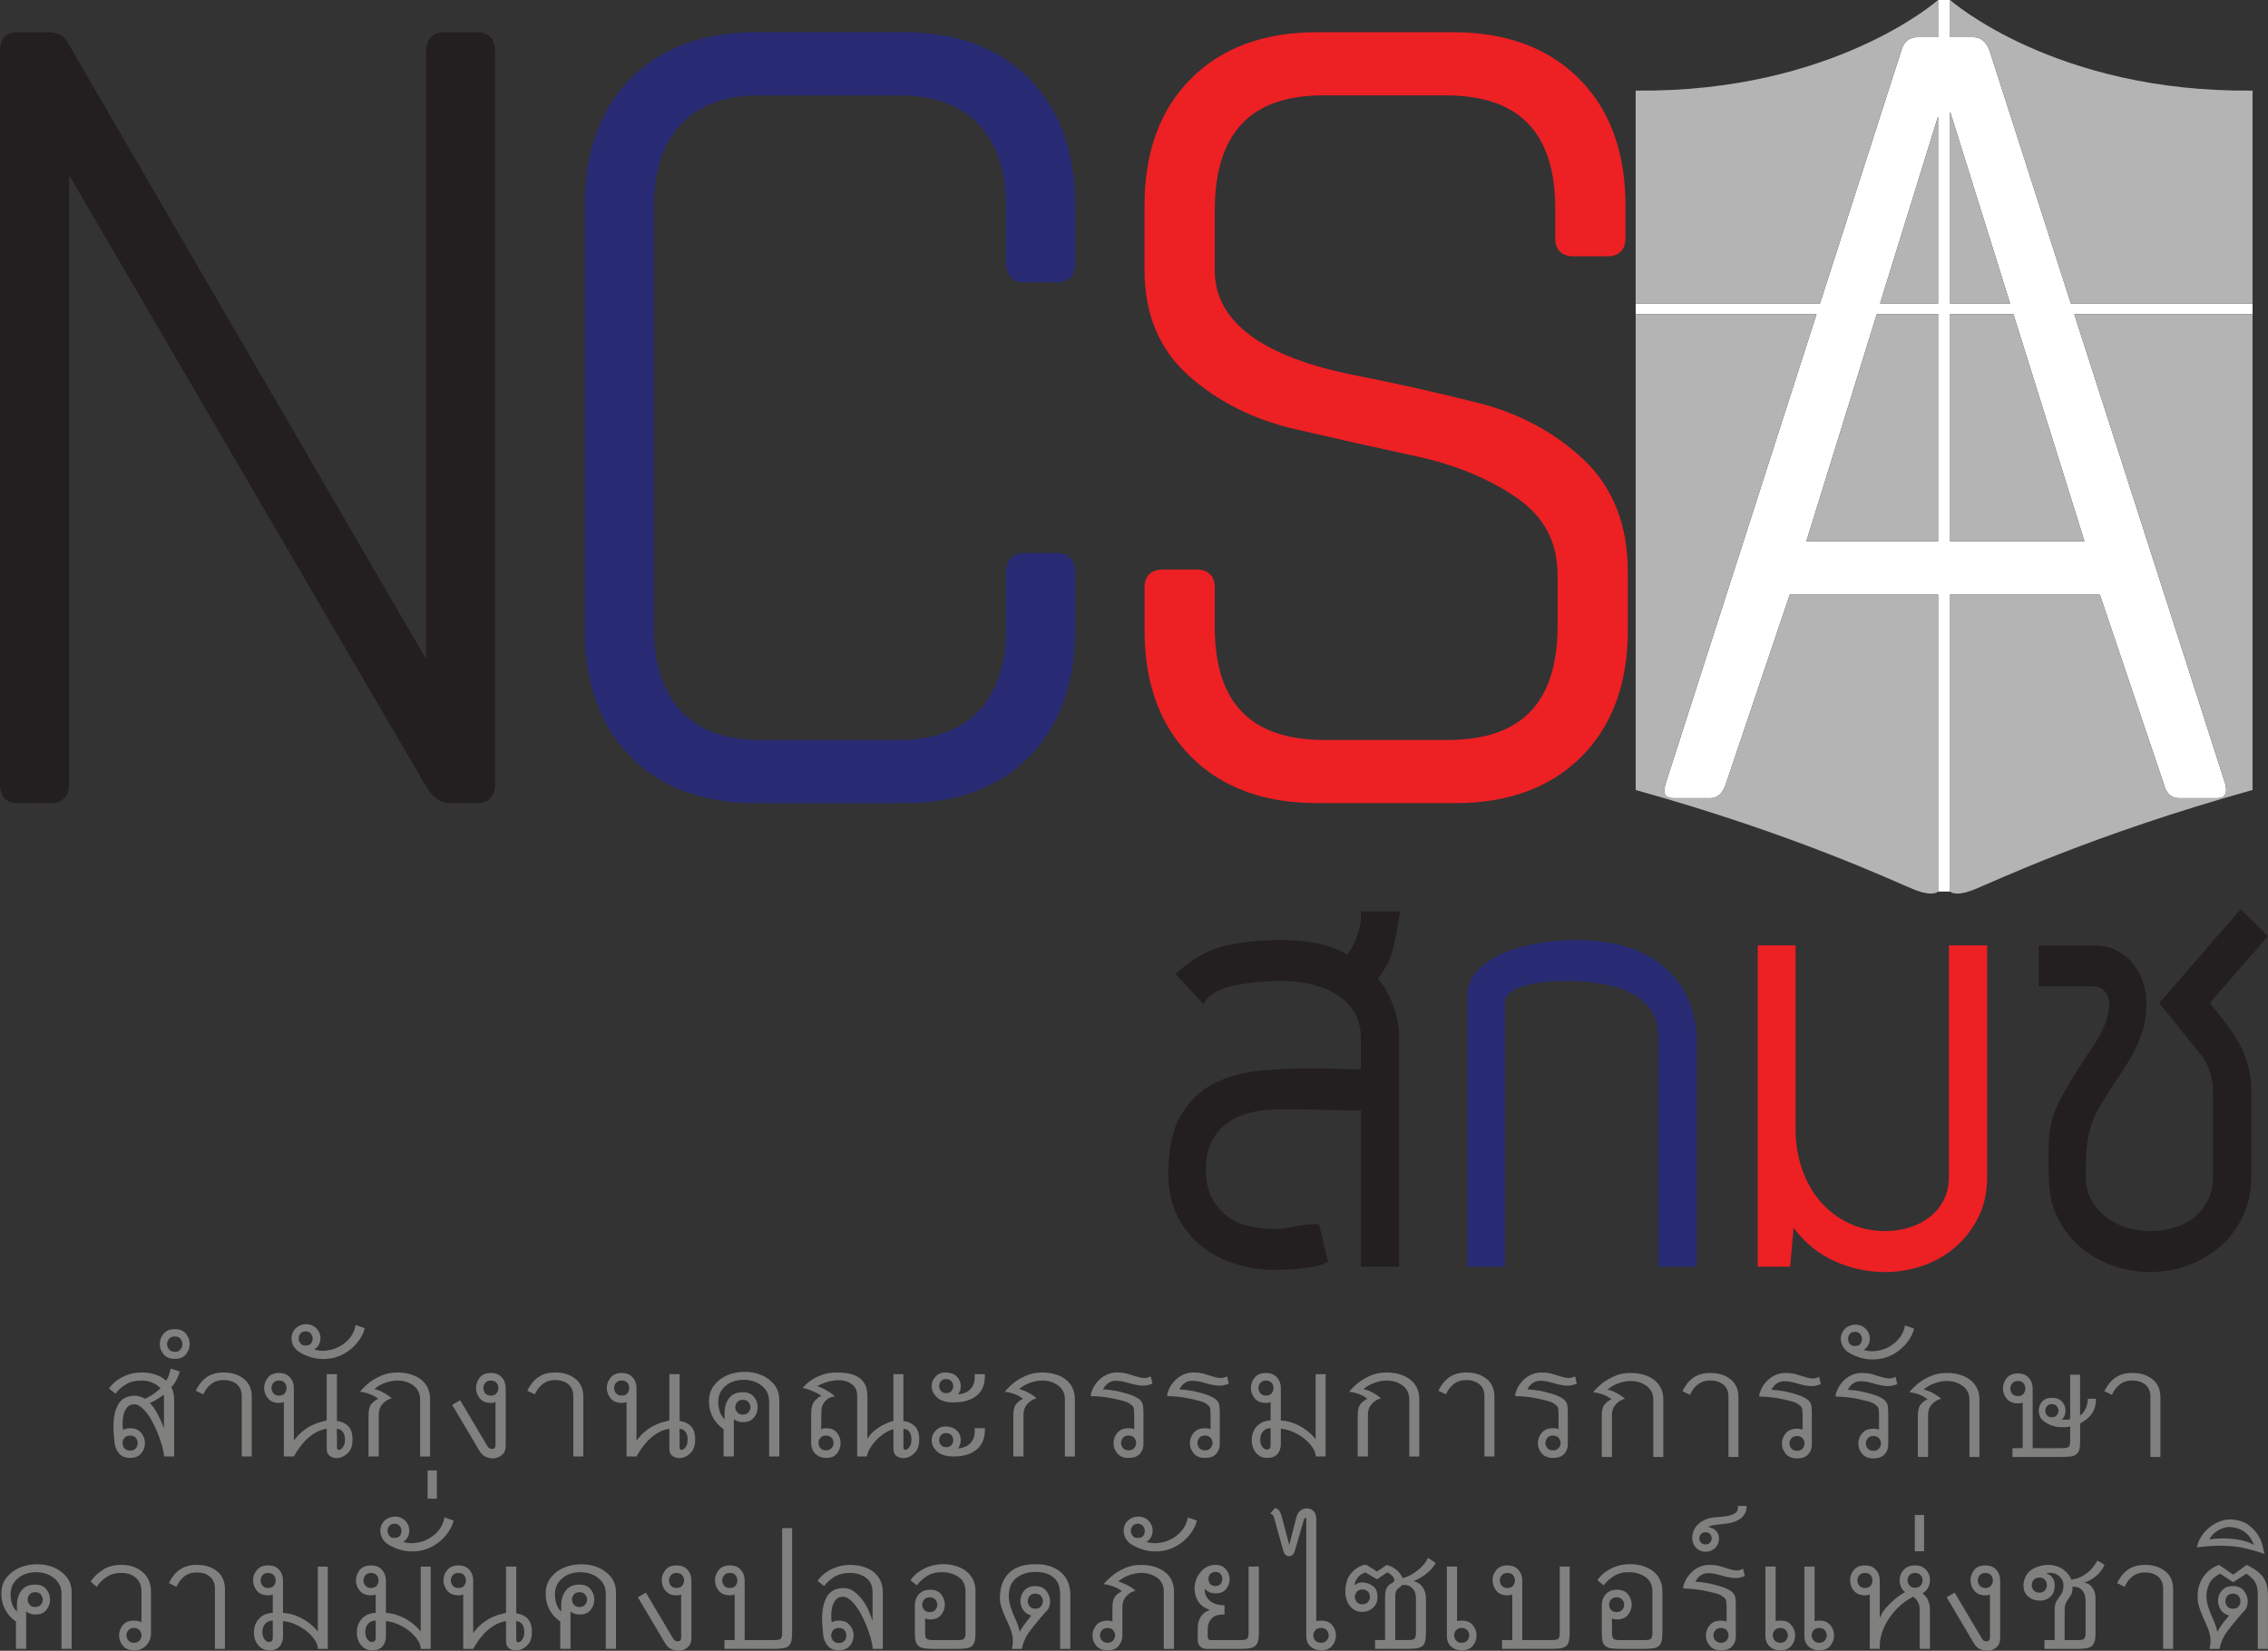 <svg xmlns:xlink="http://www.w3.org/1999/xlink" xmlns="http://www.w3.org/2000/svg" id="Layer_2" data-name="Layer 2" width="1500" height="1091.84" viewBox="0 0 240 174.695"><rect x="0" y="0" width="240" height="174.695" fill="#333333" stroke="none"/><SCRIPT xmlns="" id="allow-copy_script"/>
  <g>
    <path d="M19.024,145.144c-.086.293-.182.54-.286.747-.102.207-.195.379-.281.515-.102.154-.213.284-.334.386.05.086.102.189.152.309.036.104.068.241.104.413.036.172.052.377.052.618v6.003h-1.083c.018-.139-.014-.375-.088-.711-.077-.334-.191-.711-.336-1.133-.145-.42-.322-.854-.529-1.301-.207-.445-.431-.849-.681-1.21s-.511-.652-.786-.874c-.275-.225-.552-.318-.824-.286-.309.034-.54.161-.695.375-.157.216-.268.461-.336.736-.068.275-.102.556-.102.849s.016.54.052.747c.05-.018.111-.043.179-.077.068-.034.145-.059.232-.077.084-.016.195-.027.336-.027.513,0,.904.164,1.169.49.268.327.4.679.4,1.056,0,.447-.136.824-.411,1.133-.275.311-.661.463-1.158.463-.536,0-.933-.17-1.199-.513-.268-.345-.415-.715-.452-1.108-.05-.447-.086-.872-.102-1.276-.016-.404-.016-.699,0-.888.034-.722.198-1.344.488-1.866.293-.524.774-.831,1.444-.915.223-.034.42-.029.593.011.17.043.316.082.438.116.136.07.257.129.359.182.395-.172.731-.366,1.006-.579.275-.216.488-.391.645-.529-.141-.154-.302-.293-.49-.411-.173-.104-.384-.2-.631-.284-.25-.086-.554-.129-.915-.129-.654,0-1.201.139-1.646.413-.45.275-.81.6-1.083.976l-.695-.54c.102-.17.257-.354.463-.554.204-.195.454-.381.747-.552.293-.172.631-.313,1.017-.427.386-.111.801-.168,1.249-.168.445,0,.838.048,1.171.143.336.093.606.193.813.295.238.138.436.284.593.438.05-.102.109-.213.179-.334.118-.241.213-.558.284-.954l.979.309ZM13.77,153.516c.272,0,.477-.082.604-.245.129-.163.193-.347.193-.552,0-.207-.064-.393-.193-.556-.127-.161-.332-.243-.604-.243-.259,0-.456.082-.595.243-.136.164-.204.35-.204.556,0,.204.068.388.204.552.139.164.336.245.595.245M17.349,148.132v-.295c0-.061-.018-.134-.05-.22-.139.104-.284.207-.438.309-.139.086-.293.181-.465.284-.17.104-.35.191-.54.257.136.138.293.329.465.568.134.207.295.486.474.838.182.352.365.776.554,1.274v-3.013Z" fill="#80807f"/>
    <path d="M18.502,143.805c-.533,0-.931-.164-1.196-.49-.268-.325-.4-.686-.4-1.081,0-.397.132-.756.4-1.083.266-.325.663-.488,1.196-.488.531,0,.926.164,1.183.488.259.327.386.686.386,1.083,0,.395-.127.756-.386,1.081-.257.327-.652.49-1.183.49M18.502,143.058c.275,0,.477-.086.604-.259.129-.17.193-.354.193-.552,0-.2-.064-.384-.193-.554-.127-.173-.329-.259-.604-.259s-.481.086-.62.259c-.136.17-.204.354-.204.554,0,.198.068.382.204.552.139.172.345.259.62.259M25.583,154.133v-6.362c0-.568-.179-.997-.538-1.29-.361-.291-.817-.436-1.367-.436-.531,0-.981.141-1.339.424-.361.284-.636.649-.824,1.095l-.799-.386c.12-.259.268-.504.441-.733.17-.234.372-.44.604-.62.232-.179.502-.32.81-.424.309-.102.679-.154,1.108-.154.858,0,1.567.225,2.125.67.558.447.838,1.081.838,1.905v6.312h-1.058Z" fill="#80807f"/>
    <path d="M37.305,152.355c0,.584-.143,1.031-.425,1.34-.284.309-.599.504-.94.579-.345.077-.658.034-.94-.127-.286-.163-.427-.434-.427-.813v-2.136c-.513.086-.976.266-1.392.54-.411.275-.758.574-1.042.901-.281.327-.513.631-.695.913-.182.286-.295.477-.347.581h-1.058v-5.769c-.118.068-.293.102-.513.102-.515,0-.908-.164-1.174-.488-.263-.327-.4-.693-.4-1.097,0-.402.136-.767.4-1.094.266-.325.658-.488,1.174-.488.497,0,.883.154,1.16.463.275.309.411.688.411,1.135v5.562c.291-.395.597-.722.915-.981.316-.257.629-.463.94-.618.309-.154.604-.27.888-.347s.529-.141.733-.193v-4.893h1.083v4.945c.497.068.897.252,1.196.554.3.3.452.776.452,1.428M29.527,147.694c.275,0,.477-.082.604-.245.129-.164.193-.347.193-.552,0-.209-.064-.393-.193-.556-.127-.161-.329-.243-.604-.243-.259,0-.454.082-.593.243-.139.164-.207.347-.207.556,0,.204.068.388.207.552.139.163.334.245.593.245M36.506,152.355c0-.327-.068-.593-.207-.799-.136-.204-.352-.325-.642-.359-.018,0-.023.102-.014.309s.014.429.014.67v.979c0,.154.043.243.129.27.084.025.184.005.295-.066.111-.066.209-.189.295-.359.086-.173.129-.386.129-.645" fill="#80807f"/>
    <path d="M38.593,140.561c-.086.377-.25.751-.49,1.119-.241.37-.536.708-.89,1.019-.352.306-.751.561-1.196.758-.445.198-.917.313-1.417.347-.568.052-1.11,0-1.637-.154-.522-.154-1.006-.377-1.453-.67-.139-.12-.261-.259-.372-.411-.114-.157-.195-.345-.247-.568-.05-.207-.059-.413-.023-.618.032-.207.104-.395.216-.568.114-.172.266-.318.454-.438.189-.118.42-.198.693-.232.413-.032.756.048,1.031.245s.463.44.565.733c.104.293.114.599.027.915-.086.318-.284.579-.593.786.207.05.413.091.62.116.207.025.42.021.642-.014.774-.084,1.453-.372,2.034-.863.584-.488.945-1.101,1.083-1.841l.954.336ZM32.435,142.388c.241-.016.413-.107.515-.27.102-.164.145-.341.129-.529-.018-.189-.095-.356-.232-.502-.139-.145-.327-.209-.568-.193-.241.018-.415.114-.529.284-.111.17-.157.352-.141.54.018.191.095.357.232.502.139.148.336.204.593.168" fill="#80807f"/>
    <path d="M44.455,154.133v-6.053c0-.618-.236-1.103-.708-1.455-.472-.352-1.035-.529-1.687-.529-.395,0-.815.08-1.26.232-.45.154-.842.379-1.185.67.204.052.411.122.618.207.189.086.388.191.59.309.207.12.422.277.647.465-.277.068-.509.179-.697.334-.189.138-.352.318-.488.54-.139.223-.207.524-.207.901v4.38h-1.081v-4.327c0-.602.111-1.022.334-1.262s.454-.413.695-.515c-.154-.12-.327-.232-.515-.334-.173-.086-.377-.168-.618-.245-.241-.077-.506-.134-.799-.168.293-.361.636-.695,1.031-1.004.345-.259.758-.495,1.249-.708.49-.216,1.051-.322,1.687-.322.481,0,.931.059,1.353.181.42.118.786.295,1.092.527.311.232.558.524.738.876.179.352.268.77.268,1.249v6.053h-1.056Z" fill="#80807f"/>
    <path d="M53.516,153c0,.395-.111.699-.336.915-.223.213-.484.347-.785.4-.3.05-.609.011-.926-.116-.318-.129-.563-.35-.733-.658l-2.886-4.868.849-.488,2.886,4.868c.12.207.293.3.513.281.225-.016.338-.152.338-.411v-4.559c-.086.05-.163.084-.234.091-.068.009-.154.011-.257.011-.518,0-.906-.161-1.174-.488-.266-.327-.397-.693-.397-1.094,0-.404.127-.767.386-1.094.257-.327.652-.49,1.185-.49.497,0,.885.154,1.16.463.272.311.411.697.411,1.16v6.078ZM51.945,147.694c.257,0,.454-.082.593-.243.136-.166.207-.35.207-.554,0-.207-.07-.391-.207-.556-.139-.161-.336-.243-.593-.243-.259,0-.454.082-.595.243-.134.166-.204.35-.204.556,0,.204.07.388.204.554.141.161.336.243.595.243" fill="#80807f"/>
    <path d="M60.67,154.133v-6.362c0-.568-.182-.997-.54-1.29-.361-.291-.817-.436-1.367-.436-.531,0-.979.141-1.339.424s-.636.649-.824,1.095l-.799-.386c.12-.259.268-.504.441-.733.17-.234.372-.44.604-.62.232-.179.502-.32.813-.424.309-.102.677-.154,1.106-.154.858,0,1.567.225,2.125.67.558.447.838,1.081.838,1.905v6.312h-1.056Z" fill="#80807f"/>
    <path d="M73.566,152.355c0,.584-.143,1.031-.425,1.34-.284.309-.599.504-.94.579-.345.077-.658.034-.94-.127-.286-.163-.427-.434-.427-.813v-2.136c-.513.086-.976.266-1.392.54-.411.275-.758.574-1.042.901-.282.327-.513.631-.695.913-.182.286-.295.477-.347.581h-1.058v-5.769c-.118.068-.293.102-.513.102-.515,0-.908-.164-1.174-.488-.263-.327-.4-.693-.4-1.097,0-.402.136-.767.4-1.094.266-.325.658-.488,1.174-.488.497,0,.883.154,1.16.463.275.309.411.688.411,1.135v5.562c.291-.395.597-.722.915-.981.316-.257.629-.463.94-.618.309-.154.604-.27.888-.347s.529-.141.733-.193v-4.893h1.083v4.945c.497.068.897.252,1.196.554.3.3.452.776.452,1.428M65.788,147.694c.275,0,.477-.082.604-.245.129-.164.193-.347.193-.552,0-.209-.064-.393-.193-.556-.127-.161-.329-.243-.604-.243-.259,0-.454.082-.593.243-.139.164-.207.347-.207.556,0,.204.068.388.207.552.139.163.334.245.593.245M72.767,152.355c0-.327-.068-.593-.207-.799-.136-.204-.352-.325-.643-.359-.018,0-.023.102-.014.309s.014.429.014.67v.979c0,.154.043.243.129.27.084.025.184.005.295-.066.111-.066.209-.189.295-.359.086-.173.129-.386.129-.645" fill="#80807f"/>
    <path d="M81.39,154.133v-5.821c0-.515-.136-.94-.4-1.274-.268-.336-.599-.588-.994-.761-.395-.17-.827-.259-1.299-.259s-.906.088-1.301.259c-.395.172-.727.434-.992.786-.266.352-.4.786-.4,1.301,0,.377.057.724.168,1.042.114.318.279.581.502.786v-.695c0-.602.159-1.113.477-1.533.318-.42.804-.631,1.455-.631.515,0,.904.163,1.174.488.266.327.397.693.397,1.097s-.127.767-.388,1.094c-.257.327-.652.49-1.183.49-.189,0-.37-.032-.54-.091-.17-.061-.309-.141-.413-.245v3.966h-1.081v-2.884c-.479-.327-.858-.745-1.135-1.251-.275-.506-.409-1.069-.409-1.687,0-.686.184-1.26.552-1.726.37-.463.829-.81,1.378-1.044.549-.229,1.147-.35,1.789-.359.645-.009,1.24.1,1.791.322.549.223,1.008.556,1.378,1.004.368.447.552,1.006.552,1.676v5.948h-1.079ZM78.606,149.703c.257,0,.454-.082.593-.245.136-.164.207-.343.207-.54,0-.198-.07-.377-.207-.54-.139-.163-.336-.245-.593-.245s-.454.082-.593.245c-.136.164-.207.343-.207.54,0,.198.07.377.207.54.139.164.336.245.593.245" fill="#80807f"/>
    <path d="M97.273,152.355c0,.584-.141,1.031-.424,1.34s-.597.504-.94.579c-.345.077-.656.034-.94-.127-.284-.163-.427-.434-.427-.813v-2.084c-.377.102-.729.27-1.056.5-.325.234-.609.481-.849.747-.241.268-.443.547-.604.838-.166.293-.263.558-.297.799h-1.028v-6.414c0-.463-.134-.829-.4-1.094-.268-.266-.606-.438-1.019-.513-.411-.079-.865-.066-1.365.036-.499.104-.981.284-1.444.54.207.07.413.157.622.259.188.086.388.198.602.334.216.139.436.302.656.49-.272.034-.513.111-.72.232-.189.12-.354.293-.502.515-.145.222-.218.558-.218,1.003l-.027,1.728c.123-.07.311-.104.568-.104.499,0,.872.163,1.119.49.25.325.372.686.372,1.081s-.123.756-.372,1.083c-.247.325-.62.488-1.119.488-.463,0-.851-.141-1.16-.425-.306-.284-.463-.674-.463-1.174v-3.115c0-.584.12-1.017.361-1.301.241-.282.481-.468.722-.554-.172-.118-.354-.232-.543-.334-.189-.086-.402-.177-.643-.27-.241-.095-.506-.177-.799-.245.259-.291.558-.559.901-.799.293-.204.665-.395,1.119-.565.459-.172.992-.259,1.612-.259.461,0,.888.039,1.276.116.384.079.724.211,1.015.4.293.191.52.443.683.761s.245.717.245,1.196v4.534c.259-.429.642-.815,1.158-1.16.518-.343,1.047-.584,1.596-.72v-4.945h1.058v4.945c.497.068.899.252,1.21.554.309.3.463.776.463,1.428M87.411,153.488c.257,0,.454-.079.59-.243.139-.164.207-.345.207-.54,0-.2-.068-.379-.207-.543-.136-.164-.334-.243-.59-.243-.261,0-.456.079-.595.243-.136.164-.207.343-.207.543,0,.195.07.377.207.54.139.164.334.243.595.243M96.449,152.355c0-.327-.064-.593-.193-.799-.129-.204-.347-.325-.656-.359v1.957c0,.154.043.243.129.27.084.025.184.005.295-.066.111-.066.209-.189.295-.359.084-.173.129-.386.129-.645" fill="#80807f"/>
    <path d="M104.221,145.426c.032.997-.245,1.744-.836,2.241-.595.497-1.405.747-2.436.747-.806,0-1.394-.168-1.764-.502-.368-.336-.568-.704-.593-1.108-.025-.404.102-.77.386-1.094.284-.327.665-.481,1.147-.463.549.034.945.198,1.185.488.241.293.361.611.361.954,0,.309-.095.602-.284.876.361-.036.67-.12.929-.259.238-.136.445-.347.615-.631.172-.284.243-.699.207-1.249h1.083ZM104.221,151.143c.032.979-.245,1.723-.836,2.229-.595.506-1.405.76-2.436.76-.806,0-1.394-.17-1.764-.504-.368-.336-.568-.704-.593-1.106-.025-.406.102-.77.386-1.097.284-.325.665-.479,1.147-.463.395.018.711.111.954.284.238.17.404.377.49.618.084.241.111.488.077.747-.036.257-.123.481-.259.67.361-.034.67-.12.929-.259.238-.136.445-.345.615-.629.172-.284.243-.702.207-1.251h1.083ZM100.125,147.435c.241,0,.424-.077.554-.232.129-.154.193-.327.193-.515s-.064-.361-.193-.515-.313-.232-.554-.232c-.238,0-.425.077-.552.232-.132.154-.195.327-.195.515s.064.361.195.515c.127.154.313.232.552.232M100.125,153.152c.257,0,.445-.077.565-.232.123-.152.182-.325.182-.515,0-.189-.059-.359-.182-.515-.12-.154-.309-.232-.565-.232-.238,0-.425.077-.552.232-.132.157-.195.327-.195.515,0,.191.064.363.195.515.127.154.313.232.552.232" fill="#80807f"/>
    <path d="M112.687,154.133v-6.053c0-.618-.236-1.103-.708-1.455-.474-.352-1.035-.529-1.687-.529-.395,0-.815.08-1.262.232-.447.154-.84.379-1.185.67.207.052.413.122.62.207.189.086.386.191.59.309.207.12.422.277.645.465-.275.068-.506.179-.695.334-.191.138-.352.318-.49.54-.136.223-.207.524-.207.901v4.38h-1.081v-4.327c0-.602.114-1.022.334-1.262.223-.241.454-.413.697-.515-.157-.12-.329-.232-.518-.334-.17-.086-.377-.168-.615-.245-.243-.077-.509-.134-.799-.168.291-.361.636-.695,1.028-1.004.345-.259.761-.495,1.249-.708.493-.216,1.053-.322,1.689-.322.479,0,.931.059,1.351.181.422.118.788.295,1.094.527.311.232.556.524.736.876.179.352.27.77.27,1.249v6.053h-1.056Z" fill="#80807f"/>
    <path d="M121.953,146.432c-.397.154-.752.225-1.067.207-.32-.016-.633-.064-.942-.143-.309-.077-.613-.157-.915-.245-.302-.084-.613-.127-.94-.127-.241,0-.445.043-.618.127-.17.088-.309.186-.413.297-.102.114-.184.216-.243.309-.061.095-.091.152-.091.168.497.034.979.095,1.442.179.395.088.804.193,1.224.322.422.129.776.288,1.069.477.257.189.413.386.463.593.052.207.077.533.077.979v3.272c0,.395-.127.733-.388,1.017-.254.284-.652.425-1.183.425s-.931-.164-1.196-.488c-.268-.327-.4-.688-.4-1.083s.132-.756.4-1.081c.266-.327.665-.49,1.196-.49.259,0,.454.034.595.104v-1.573c0-.343-.027-.586-.08-.733-.05-.145-.241-.313-.565-.502-.12-.068-.332-.141-.633-.22-.3-.077-.633-.154-1.004-.229-.368-.08-.754-.139-1.158-.182-.406-.043-.779-.064-1.122-.064-.034,0-.043-.061-.025-.179.018-.123.061-.259.129-.415.066-.204.179-.42.334-.643s.345-.429.565-.618c.225-.191.481-.345.774-.463.291-.122.62-.181.981-.181.427,0,.799.048,1.117.143.32.093.611.184.876.27.268.086.52.141.761.166.241.027.506-.027.797-.166l.182.772ZM119.428,153.488c.259,0,.454-.079.595-.243.134-.163.207-.345.207-.54,0-.2-.073-.379-.207-.543-.141-.163-.336-.243-.595-.243-.257,0-.454.08-.593.243-.136.164-.207.343-.207.543,0,.195.07.377.207.54.139.164.336.243.593.243" fill="#80807f"/>
    <path d="M130.033,146.432c-.395.154-.751.225-1.067.207-.32-.016-.633-.064-.94-.143-.309-.077-.615-.157-.915-.245-.302-.084-.613-.127-.94-.127-.241,0-.447.043-.618.127-.172.088-.311.186-.413.297-.102.114-.184.216-.243.309-.064.095-.091.152-.091.168.495.034.976.095,1.439.179.395.088.804.193,1.224.322.422.129.776.288,1.069.477.257.189.413.386.463.593.054.207.077.533.077.979v3.272c0,.395-.127.733-.386,1.017-.257.284-.654.425-1.183.425-.534,0-.933-.164-1.196-.488-.27-.327-.402-.688-.402-1.083s.132-.756.402-1.081c.263-.327.663-.49,1.196-.49.257,0,.454.034.593.104v-1.573c0-.343-.027-.586-.077-.733-.052-.145-.243-.313-.568-.502-.12-.068-.332-.141-.633-.22-.3-.077-.633-.154-1.004-.229-.368-.08-.754-.139-1.158-.182-.404-.043-.776-.064-1.122-.064-.034,0-.043-.061-.025-.179.018-.123.061-.259.129-.415.068-.204.179-.42.334-.643.157-.223.345-.429.568-.618.223-.191.479-.345.772-.463.293-.122.62-.181.981-.181.427,0,.799.048,1.119.143.318.093.611.184.876.27.266.086.518.141.761.166.238.027.504-.027.797-.166l.179.772ZM127.511,153.488c.257,0,.454-.079.593-.243.136-.163.207-.345.207-.54,0-.2-.07-.379-.207-.543-.139-.163-.336-.243-.593-.243-.259,0-.456.08-.595.243-.136.164-.204.343-.204.543,0,.195.068.377.204.54.139.164.336.243.595.243" fill="#80807f"/>
    <path d="M139.221,154.133c.016-.241-.07-.52-.259-.838-.189-.318-.45-.622-.783-.915-.336-.291-.731-.549-1.185-.772-.456-.225-.94-.361-1.455-.413v1.599c0,.445-.12.808-.361,1.081-.241.275-.602.413-1.083.413-.359,0-.663-.096-.915-.284-.247-.189-.431-.429-.554-.722-.118-.291-.175-.609-.166-.951.009-.343.086-.663.232-.954.145-.293.365-.538.658-.733.293-.2.661-.304,1.106-.322v-1.957c-.12.068-.284.102-.49.102-.529,0-.929-.164-1.196-.488-.266-.329-.4-.693-.4-1.097,0-.402.134-.767.4-1.094.268-.325.667-.488,1.196-.488.499,0,.885.154,1.16.463.275.309.413.688.413,1.133v3.426c.463.034.892.122,1.287.27.395.145.747.318,1.056.515.311.198.581.402.811.618.234.216.409.409.529.579v-6.877h1.056v8.707h-1.056ZM133.965,147.694c.259,0,.456-.082.595-.245.136-.164.204-.347.204-.554s-.068-.391-.204-.554c-.139-.161-.336-.245-.595-.245-.254,0-.454.084-.59.245-.139.163-.207.347-.207.554s.068.391.207.554c.136.164.336.245.59.245M134.456,152.047v-.901c-.291,0-.522.077-.697.232-.17.154-.286.338-.345.554-.059.213-.073.438-.039.67.034.232.109.415.232.552.139.191.313.27.527.245.216-.025.323-.175.323-.45v-.901Z" fill="#80807f"/>
    <path d="M149.13,154.133v-6.053c0-.618-.236-1.103-.708-1.455-.472-.352-1.035-.529-1.687-.529-.395,0-.815.08-1.26.232-.45.154-.842.379-1.185.67.204.052.411.122.618.207.189.086.386.191.59.309.207.12.422.277.647.465-.277.068-.509.179-.697.334-.189.138-.352.318-.488.54-.139.223-.207.524-.207.901v4.38h-1.081v-4.327c0-.602.111-1.022.334-1.262s.454-.413.695-.515c-.154-.12-.327-.232-.515-.334-.173-.086-.377-.168-.618-.245-.241-.077-.506-.134-.799-.168.293-.361.636-.695,1.031-1.004.345-.259.758-.495,1.249-.708.49-.216,1.051-.322,1.687-.322.481,0,.931.059,1.353.181.42.118.786.295,1.092.527.311.232.558.524.738.876.179.352.268.77.268,1.249v6.053h-1.056Z" fill="#80807f"/>
    <path d="M157.083,154.133v-6.362c0-.568-.182-.997-.54-1.29-.361-.291-.817-.436-1.367-.436-.531,0-.979.141-1.339.424-.359.284-.636.649-.824,1.095l-.799-.386c.12-.259.268-.504.441-.733.17-.234.372-.44.604-.62.232-.179.502-.32.813-.424.309-.102.677-.154,1.106-.154.861,0,1.569.225,2.125.67.558.447.838,1.081.838,1.905v6.312h-1.056Z" fill="#80807f"/>
    <path d="M166.861,146.432c-.395.154-.751.225-1.067.207-.32-.016-.633-.064-.94-.143-.311-.077-.615-.157-.915-.245-.302-.084-.615-.127-.94-.127-.241,0-.447.043-.62.127-.17.088-.309.186-.411.297-.104.114-.184.216-.243.309-.064.095-.091.152-.091.168.495.034.976.095,1.439.179.395.088.804.193,1.224.322.422.129.776.288,1.069.477.257.189.413.386.463.593.052.207.077.533.077.979v3.272c0,.395-.127.733-.386,1.017-.257.284-.654.425-1.183.425-.534,0-.933-.164-1.199-.488-.268-.327-.4-.688-.4-1.083s.132-.756.4-1.081c.266-.327.665-.49,1.199-.49.257,0,.454.034.593.104v-1.573c0-.343-.027-.586-.077-.733-.052-.145-.243-.313-.568-.502-.12-.068-.332-.141-.633-.22-.3-.077-.633-.154-1.004-.229-.368-.08-.754-.139-1.158-.182-.404-.043-.776-.064-1.122-.064-.034,0-.043-.061-.025-.179.018-.123.061-.259.129-.415.068-.204.179-.42.334-.643.157-.223.345-.429.565-.618.225-.191.481-.345.774-.463.291-.122.62-.181.981-.181.427,0,.799.048,1.119.143.318.093.611.184.874.27.268.086.52.141.761.166.241.027.506-.027.799-.166l.179.772ZM164.339,153.488c.257,0,.454-.079.593-.243.136-.163.207-.345.207-.54,0-.2-.07-.379-.207-.543-.139-.163-.336-.243-.593-.243-.259,0-.456.08-.595.243-.136.164-.207.343-.207.543,0,.195.07.377.207.54.139.164.336.243.595.243" fill="#80807f"/>
    <path d="M174.953,154.181v-6.053c0-.618-.236-1.101-.708-1.455-.472-.35-1.035-.527-1.687-.527-.395,0-.815.077-1.26.229-.45.154-.842.379-1.187.67.207.052.413.122.62.207.189.086.386.191.59.309.207.12.422.277.647.465-.277.068-.509.179-.697.336-.189.136-.352.316-.49.538-.136.225-.204.524-.204.901v4.38h-1.081v-4.327c0-.6.111-1.022.334-1.262s.454-.411.695-.515c-.154-.12-.327-.232-.515-.334-.173-.086-.377-.168-.618-.245-.241-.077-.506-.132-.799-.168.293-.359.636-.695,1.031-1.004.345-.259.758-.495,1.249-.708.49-.216,1.051-.322,1.687-.322.481,0,.931.061,1.353.181.42.12.786.295,1.092.527.311.232.556.524.736.876.182.352.27.77.27,1.249v6.053h-1.056Z" fill="#80807f"/>
    <path d="M182.906,154.181v-6.362c0-.568-.182-.997-.54-1.29-.361-.291-.817-.436-1.367-.436-.531,0-.979.141-1.339.424s-.636.649-.824,1.095l-.799-.386c.12-.257.268-.502.441-.733.17-.232.372-.438.604-.62.232-.179.502-.32.813-.424.309-.102.677-.154,1.106-.154.861,0,1.569.225,2.125.67.558.447.838,1.081.838,1.905v6.312h-1.056Z" fill="#80807f"/>
    <path d="M192.685,146.48c-.395.154-.751.223-1.067.207-.32-.018-.633-.066-.942-.143-.309-.077-.613-.157-.915-.245-.302-.086-.613-.127-.938-.127-.241,0-.447.041-.62.127-.17.088-.309.186-.411.297-.104.111-.184.216-.243.309-.064.095-.091.152-.091.166.495.036.976.095,1.439.182.395.086.804.193,1.224.322.422.129.776.286,1.069.474.257.191.413.388.463.595.052.207.077.531.077.979v3.272c0,.395-.127.733-.386,1.017-.257.281-.654.425-1.183.425-.534,0-.933-.164-1.199-.49-.268-.325-.4-.688-.4-1.081,0-.395.132-.756.4-1.081.266-.327.665-.49,1.199-.49.257,0,.452.034.593.102v-1.571c0-.343-.027-.588-.08-.733-.05-.145-.241-.313-.565-.502-.12-.068-.332-.143-.633-.22-.3-.077-.633-.154-1.004-.232-.368-.077-.754-.136-1.158-.179-.404-.043-.779-.066-1.122-.066-.034,0-.043-.059-.025-.179.018-.12.061-.257.129-.413.068-.204.179-.42.334-.643.157-.223.345-.429.565-.62.225-.189.481-.343.774-.461.291-.122.62-.181.981-.181.427,0,.799.048,1.117.141.32.096.613.186.876.27.268.086.52.143.761.168.241.027.506-.029.797-.168l.182.774ZM190.162,153.536c.257,0,.452-.082.593-.243.134-.166.207-.345.207-.542,0-.198-.073-.379-.207-.54-.141-.163-.336-.245-.593-.245-.259,0-.456.082-.595.245-.136.161-.207.343-.207.54,0,.198.07.377.207.542.139.161.336.243.595.243" fill="#80807f"/>
    <path d="M200.768,146.48c-.397.154-.754.223-1.067.207-.32-.018-.633-.066-.942-.143-.309-.077-.613-.157-.915-.245-.302-.086-.613-.127-.94-.127-.241,0-.447.041-.618.127-.17.088-.309.186-.413.297-.102.111-.184.216-.243.309-.061.095-.091.152-.091.166.497.036.979.095,1.442.182.395.086.804.193,1.224.322.422.129.776.286,1.069.474.257.191.413.388.463.595.052.207.077.531.077.979v3.272c0,.395-.127.733-.388,1.017-.254.281-.652.425-1.183.425s-.931-.164-1.196-.49c-.268-.325-.4-.688-.4-1.081,0-.395.132-.756.4-1.081.266-.327.665-.49,1.196-.49.259,0,.454.034.595.102v-1.571c0-.343-.027-.588-.08-.733-.052-.145-.241-.313-.565-.502-.12-.068-.334-.143-.633-.22-.3-.077-.633-.154-1.004-.232-.368-.077-.754-.136-1.158-.179-.406-.043-.779-.066-1.122-.066-.034,0-.043-.059-.025-.179.016-.12.061-.257.129-.413.066-.204.179-.42.334-.643s.343-.429.565-.62c.225-.189.481-.343.774-.461.291-.122.62-.181.979-.181.427,0,.801.048,1.119.141.32.096.611.186.876.27.268.086.52.143.761.168.241.027.506-.029.797-.168l.182.774ZM198.243,153.536c.259,0,.454-.082.595-.243.134-.166.204-.345.204-.542,0-.198-.07-.379-.204-.54-.141-.163-.336-.245-.595-.245-.257,0-.454.082-.593.245-.136.161-.207.343-.207.54,0,.198.07.377.207.542.139.161.336.243.593.243" fill="#80807f"/>
    <path d="M202.543,140.608c-.086.377-.25.749-.49,1.119-.241.37-.536.708-.89,1.017-.35.309-.751.563-1.196.76-.445.198-.917.311-1.417.347-.565.05-1.11,0-1.635-.154-.524-.154-1.008-.377-1.453-.67-.141-.12-.263-.259-.375-.411-.111-.157-.193-.345-.247-.568-.05-.207-.059-.413-.023-.618.034-.207.104-.395.218-.568.111-.172.263-.318.452-.438.189-.118.42-.198.693-.232.415-.034.756.048,1.031.245s.463.44.568.733c.102.293.114.597.027.915-.086.318-.286.579-.595.786.207.05.413.088.62.116.207.025.42.021.645-.014.772-.084,1.451-.375,2.032-.863.584-.488.945-1.103,1.083-1.841l.954.336ZM196.386,142.436c.241-.018.415-.107.518-.27.1-.164.145-.341.127-.529-.018-.189-.095-.356-.229-.502-.141-.145-.329-.211-.568-.193-.243.018-.418.111-.529.284-.114.17-.159.352-.141.54.018.189.093.357.232.502.136.145.336.202.59.168" fill="#80807f"/>
    <path d="M208.407,154.181v-6.053c0-.618-.236-1.101-.708-1.455-.474-.35-1.035-.527-1.687-.527-.395,0-.815.077-1.26.229-.45.154-.842.379-1.187.67.207.052.413.122.62.207.189.086.386.191.59.309.207.12.422.277.647.465-.277.068-.509.179-.697.336-.189.136-.352.316-.49.538-.136.225-.207.524-.207.901v4.38h-1.079v-4.327c0-.6.111-1.022.334-1.262s.454-.411.695-.515c-.154-.12-.327-.232-.515-.334-.173-.086-.379-.168-.618-.245-.241-.077-.506-.132-.799-.168.293-.359.636-.695,1.031-1.004.343-.259.758-.495,1.249-.708.49-.216,1.051-.322,1.687-.322.479,0,.931.061,1.353.181.42.12.786.295,1.092.527.311.232.556.524.736.876.182.352.27.77.27,1.249v6.053h-1.056Z" fill="#80807f"/>
    <path d="M221.796,148.026c0,.445-.066.822-.193,1.119-.129.302-.284.545-.463.736-.182.189-.366.343-.554.463-.191.12-.345.222-.468.309v1.855c0,.343-.023.626-.075.849-.05.223-.145.395-.284.515-.136.12-.325.202-.565.245-.241.041-.549.064-.929.064h-5.306v-.929h1.083v-4.84c-.12.068-.293.104-.515.104-.513,0-.906-.166-1.171-.49-.268-.327-.4-.693-.4-1.094,0-.404.132-.77.4-1.094.266-.327.658-.49,1.171-.49.497,0,.885.154,1.16.466.275.306.411.686.411,1.133v6.307h3.167c.343,0,.563-.05.658-.152.093-.104.143-.302.143-.593v-1.546c-.207.052-.49.077-.851.077s-.722-.059-1.083-.179c-.361-.12-.679-.302-.954-.543-.272-.238-.418-.574-.436-1.004,0-.136.018-.288.064-.452.043-.161.116-.311.22-.45.102-.136.243-.252.422-.347.182-.095.409-.143.683-.143.413,0,.729.1.954.297.225.198.37.425.438.681.068.259.068.513,0,.761-.068.25-.191.434-.361.556.086.016.179.023.281.023h.286c.102,0,.213-.016.336-.05v-4.713h1.051v4.325c.036-.032.095-.084.184-.152.086-.068.17-.172.257-.311.086-.136.168-.313.245-.529.075-.213.125-.474.141-.783h.851ZM213.527,147.742c.275,0,.477-.079.606-.245.127-.164.193-.347.193-.552,0-.209-.066-.393-.193-.556-.129-.161-.332-.243-.606-.243-.257,0-.454.082-.593.243-.136.163-.204.347-.204.556,0,.204.068.388.204.552.139.166.336.245.593.245M217.133,149.983c.223,0,.395-.073.515-.218.12-.148.182-.304.182-.477s-.061-.332-.182-.479c-.12-.143-.293-.218-.515-.218-.238,0-.418.075-.527.218-.111.148-.17.306-.17.479s.059.329.17.477c.109.145.288.218.527.218" fill="#80807f"/>
    <path d="M227.558,154.181v-6.362c0-.568-.182-.997-.54-1.29-.361-.291-.817-.436-1.367-.436-.531,0-.979.141-1.339.424s-.636.649-.824,1.095l-.799-.386c.12-.257.268-.502.441-.733.17-.232.372-.438.604-.62.232-.179.502-.32.813-.424.309-.102.677-.154,1.106-.154.858,0,1.569.225,2.125.67.558.447.838,1.081.838,1.905v6.312h-1.056Z" fill="#80807f"/>
    <path d="M6.507,174.494v-5.819c0-.515-.136-.94-.402-1.276-.266-.334-.597-.588-.992-.761-.395-.17-.827-.259-1.299-.259s-.906.088-1.301.259c-.395.172-.727.434-.992.786-.266.352-.4.786-.4,1.301,0,.379.057.724.168,1.044.114.316.279.579.502.783v-.693c0-.602.159-1.115.477-1.535s.804-.631,1.455-.631c.515,0,.904.163,1.174.488.263.327.397.693.397,1.097s-.127.77-.388,1.094c-.257.327-.652.49-1.183.49-.189,0-.37-.029-.54-.091-.17-.059-.309-.141-.413-.243v3.964h-1.081v-2.884c-.481-.327-.858-.743-1.135-1.251-.275-.506-.409-1.067-.409-1.685,0-.688.184-1.262.552-1.728.37-.463.829-.81,1.378-1.042.549-.232,1.147-.352,1.789-.361.645-.009,1.24.1,1.791.322.549.225,1.008.559,1.378,1.004.368.447.552,1.006.552,1.676v5.948h-1.078ZM3.724,170.065c.257,0,.454-.082.593-.245.136-.164.207-.343.207-.54,0-.198-.07-.377-.207-.54-.139-.163-.336-.245-.593-.245s-.454.082-.593.245c-.136.164-.207.343-.207.54,0,.198.07.377.207.54.139.164.336.245.593.245" fill="#80807f"/>
    <path d="M15.977,172.921c0,.191-.039.388-.116.595-.077.204-.189.395-.334.565-.148.172-.334.309-.554.413-.223.102-.481.154-.772.154-.536,0-.933-.164-1.201-.49-.266-.325-.397-.688-.397-1.081,0-.395.127-.756.388-1.081.257-.327.652-.49,1.183-.49.12,0,.232.009.334.025.189.036.345.077.465.129v-3.167c0-.67-.198-1.176-.593-1.521-.395-.343-.919-.513-1.573-.513-.618,0-1.149.157-1.596.477-.445.316-.772.647-.976.99l-.647-.543c.259-.427.665-.831,1.226-1.208.558-.379,1.224-.568,1.993-.568.929,0,1.689.252,2.28.76.593.506.89,1.215.89,2.125v4.427ZM14.175,173.849c.257,0,.454-.082.593-.243.136-.166.207-.345.207-.542,0-.198-.07-.377-.207-.54-.139-.163-.336-.245-.593-.245s-.454.082-.593.245c-.136.164-.207.343-.207.54,0,.198.07.377.207.542.139.161.336.243.593.243" fill="#80807f"/>
    <path d="M22.743,174.494v-6.362c0-.568-.182-.997-.54-1.29-.361-.291-.817-.436-1.367-.436-.531,0-.979.141-1.339.424-.359.284-.633.649-.822,1.095l-.801-.386c.12-.257.268-.502.441-.733.17-.232.372-.438.604-.62.232-.179.502-.32.813-.424.309-.102.679-.154,1.106-.154.861,0,1.569.225,2.127.67.556.447.836,1.081.836,1.905v6.312h-1.056Z" fill="#80807f"/>
    <path d="M33.632,174.494c.016-.241-.07-.52-.259-.838-.188-.318-.45-.622-.783-.915-.338-.291-.733-.549-1.187-.772-.454-.222-.94-.361-1.453-.413v1.599c0,.447-.123.808-.363,1.081-.241.275-.599.413-1.081.413-.359,0-.665-.096-.915-.284-.247-.189-.431-.429-.554-.722-.118-.291-.175-.609-.166-.951.007-.343.084-.661.232-.954.145-.291.365-.536.656-.733.293-.198.661-.304,1.108-.322v-1.957c-.12.068-.284.102-.49.102-.531,0-.931-.164-1.196-.488-.266-.327-.4-.693-.4-1.094,0-.404.134-.77.4-1.094.266-.327.665-.49,1.196-.49.499,0,.885.154,1.16.463.275.309.413.688.413,1.133v3.426c.463.034.892.125,1.287.27.395.145.745.318,1.056.515.309.198.579.404.811.618.234.216.409.409.529.581v-6.877h1.053v8.705h-1.053ZM28.376,168.055c.257,0,.456-.082.593-.245.139-.164.207-.347.207-.554s-.068-.391-.207-.554c-.136-.161-.336-.243-.593-.243s-.454.082-.593.243c-.136.163-.204.347-.204.554s.068.391.204.554c.139.164.336.245.593.245M28.866,172.407v-.901c-.293,0-.522.077-.697.232-.17.154-.288.341-.347.554-.059.216-.073.438-.039.67s.111.415.234.554c.136.189.313.27.527.245.213-.027.322-.177.322-.452v-.901Z" fill="#80807f"/>
    <path d="M44.519,174.494c.016-.241-.07-.52-.259-.838-.189-.318-.45-.622-.783-.915-.336-.291-.731-.549-1.185-.772-.456-.222-.94-.361-1.455-.413v1.599c0,.447-.12.808-.361,1.081-.241.275-.599.413-1.081.413-.361,0-.665-.096-.915-.284-.25-.189-.434-.429-.556-.722-.116-.291-.175-.609-.166-.951.009-.343.086-.661.234-.954.143-.291.363-.536.656-.733.293-.198.661-.304,1.108-.322v-1.957c-.123.068-.286.102-.49.102-.531,0-.931-.164-1.199-.488-.266-.327-.4-.693-.4-1.094,0-.404.134-.77.4-1.094.268-.327.667-.49,1.199-.49.497,0,.885.154,1.16.463.272.309.411.688.411,1.133v3.426c.463.034.892.125,1.287.27.395.145.747.318,1.056.515.311.198.581.404.81.618.234.216.409.409.529.581v-6.877h1.056v8.705h-1.056ZM39.265,168.055c.257,0,.454-.082.593-.245.136-.164.207-.347.207-.554s-.07-.391-.207-.554c-.139-.161-.336-.243-.593-.243s-.454.082-.593.243c-.136.163-.207.347-.207.554s.07.391.207.554c.139.164.336.245.593.245M39.755,172.407v-.901c-.293,0-.524.077-.697.232-.173.154-.288.341-.347.554-.059.216-.073.438-.039.67.034.232.111.415.232.554.138.189.313.27.527.245.216-.027.325-.177.325-.452v-.901Z" fill="#80807f"/>
    <path d="M47.997,160.922c-.086.377-.25.751-.493,1.119-.238.37-.534.708-.888,1.017-.352.309-.751.563-1.196.76-.447.198-.917.311-1.417.347-.568.05-1.11,0-1.637-.154-.522-.154-1.008-.377-1.453-.67-.139-.12-.261-.259-.375-.411-.111-.157-.193-.345-.245-.568-.05-.207-.059-.413-.023-.618.032-.207.104-.395.216-.568.111-.172.263-.318.454-.438.189-.118.418-.198.693-.232.413-.034.756.048,1.031.245s.463.44.565.733c.104.293.114.597.027.915s-.284.579-.593.786c.207.05.413.088.62.116.204.025.418.021.642-.014.772-.084,1.451-.375,2.034-.863.584-.488.945-1.103,1.081-1.841l.956.336ZM41.839,162.749c.241-.018.413-.107.515-.27.102-.164.145-.341.127-.529-.016-.189-.093-.356-.229-.502-.139-.145-.327-.211-.568-.193-.241.018-.418.111-.529.284-.111.17-.159.352-.141.54s.095.357.232.502c.139.145.336.202.593.168" fill="#80807f"/>
    <rect x="45.252" y="155.613" width=".981" height="2.988" fill="#80807f"/>
    <path d="M56.284,172.716c0,.584-.143,1.031-.427,1.34-.281.309-.597.502-.94.579-.343.077-.656.034-.94-.129-.284-.161-.427-.434-.427-.81v-2.139c-.513.086-.976.268-1.389.543-.413.275-.761.574-1.042.901-.284.327-.515.631-.695.913-.182.284-.295.477-.35.581h-1.056v-5.769c-.118.068-.293.102-.513.102-.518,0-.908-.164-1.174-.488-.266-.327-.4-.693-.4-1.097,0-.402.134-.767.4-1.094.266-.325.656-.488,1.174-.488.497,0,.881.154,1.158.463.275.309.411.686.411,1.133v5.562c.293-.393.599-.72.917-.979.316-.259.629-.463.94-.618.306-.154.604-.27.885-.347.284-.077.529-.143.733-.193v-4.893h1.085v4.943c.497.07.897.254,1.196.556.3.297.452.774.452,1.428M48.505,168.053c.272,0,.477-.08.604-.243.129-.164.193-.347.193-.554s-.064-.391-.193-.554c-.127-.163-.332-.243-.604-.243-.259,0-.456.08-.593.243-.139.164-.207.347-.207.554s.068.391.207.554c.136.163.334.243.593.243M55.484,172.716c0-.327-.07-.593-.207-.799-.136-.204-.352-.325-.643-.361-.018,0-.023.104-.016.311.011.204.016.429.016.67v.979c0,.154.043.243.127.27.086.025.186.005.297-.066.109-.068.209-.189.293-.359.086-.173.132-.388.132-.645" fill="#80807f"/>
    <path d="M64.105,174.494v-5.819c0-.515-.134-.94-.4-1.276-.266-.334-.597-.588-.992-.761-.395-.17-.829-.259-1.299-.259-.474,0-.906.088-1.301.259-.395.172-.727.434-.994.786-.263.352-.397.786-.397,1.301,0,.379.057.724.168,1.044.111.316.279.579.499.783v-.693c0-.602.161-1.115.479-1.535.316-.42.801-.631,1.455-.631.515,0,.904.163,1.171.488.266.327.397.693.397,1.097s-.127.77-.386,1.094c-.257.327-.652.49-1.183.49-.191,0-.37-.029-.54-.091-.173-.059-.309-.141-.413-.243v3.964h-1.081v-2.884c-.481-.327-.858-.743-1.135-1.251-.275-.506-.411-1.067-.411-1.685,0-.688.184-1.262.554-1.728.368-.463.826-.81,1.378-1.042.549-.232,1.144-.352,1.789-.361.645-.009,1.24.1,1.791.322.549.225,1.008.559,1.378,1.004.368.447.552,1.006.552,1.676v5.948h-1.081ZM61.324,170.065c.257,0,.454-.082.593-.245.136-.164.207-.343.207-.54,0-.198-.07-.377-.207-.54-.139-.163-.336-.245-.593-.245-.259,0-.454.082-.595.245-.134.164-.207.343-.207.54,0,.198.073.377.207.54.141.164.336.245.595.245" fill="#80807f"/>
    <path d="M73.164,173.359c0,.395-.111.702-.334.915-.223.216-.486.347-.786.4-.302.05-.608.011-.926-.116-.32-.129-.563-.347-.733-.656l-2.886-4.87.849-.488,2.886,4.868c.12.207.291.3.513.284.225-.018.336-.154.336-.413v-4.559c-.084.052-.161.084-.232.091-.068.009-.154.014-.259.014-.515,0-.904-.163-1.172-.49-.266-.327-.397-.69-.397-1.094s.127-.767.386-1.094c.257-.325.652-.488,1.183-.488.499,0,.885.154,1.16.463s.411.695.411,1.158v6.078ZM71.593,168.053c.259,0,.454-.079.595-.243.134-.163.204-.347.204-.554s-.07-.391-.204-.554c-.141-.164-.336-.245-.595-.245-.257,0-.454.082-.593.245-.136.164-.207.347-.207.554s.07.391.207.554c.139.164.336.243.593.243" fill="#80807f"/>
    <path d="M83.819,172.819c0,.343-.025.626-.077.851-.05.222-.145.393-.284.513-.136.12-.325.202-.565.245-.241.043-.549.064-.926.064h-5.306v-.926h1.081v-4.843c-.12.07-.291.104-.515.104-.515,0-.904-.163-1.172-.49-.266-.327-.397-.69-.397-1.094s.132-.767.397-1.094c.268-.325.656-.488,1.172-.488.499,0,.885.154,1.16.463s.411.686.411,1.133v6.309h3.17c.343,0,.561-.052.656-.154.093-.104.141-.3.141-.593v-11.102h1.056v11.102ZM77.226,168.053c.275,0,.477-.079.606-.243.129-.163.195-.347.195-.554s-.066-.391-.195-.554c-.129-.164-.332-.245-.606-.245-.257,0-.454.082-.593.245-.136.164-.207.347-.207.554s.07.391.207.554c.139.164.336.243.593.243" fill="#80807f"/>
    <path d="M92.338,174.494c.018-.138-.014-.375-.091-.708-.075-.334-.189-.713-.334-1.135-.148-.418-.322-.854-.529-1.299-.207-.447-.431-.849-.683-1.21-.247-.361-.509-.654-.783-.876-.275-.223-.549-.316-.824-.284-.309.034-.54.161-.695.375-.157.216-.266.459-.336.733-.068.275-.104.558-.104.851,0,.291.018.54.054.747.05-.018.111-.043.179-.079.068-.034.145-.059.234-.075.084-.018.193-.027.334-.027.515,0,.904.163,1.171.49.266.325.397.676.397,1.056,0,.445-.136.824-.411,1.133-.275.309-.661.463-1.158.463-.534,0-.933-.172-1.199-.515-.268-.343-.415-.713-.452-1.108-.05-.445-.086-.87-.1-1.274-.02-.404-.02-.699,0-.888.032-.722.193-1.344.486-1.869.293-.522.772-.829,1.444-.915.565-.068,1.051.052,1.455.361.402.309.743.67,1.017,1.083.275.411.486.817.629,1.224.148.402.247.656.297.758v-3.013c0-.67-.229-1.176-.695-1.521-.466-.343-1.031-.513-1.7-.513-.654,0-1.201.136-1.648.411-.445.275-.808.602-1.081.979l-.695-.54c.102-.173.257-.357.463-.554.207-.198.454-.382.747-.554.291-.17.629-.313,1.017-.425.386-.111.801-.168,1.249-.168.481,0,.931.066,1.353.193.418.129.783.316,1.094.554.309.241.547.54.72.901.172.361.259.772.259,1.237v6.001h-1.083ZM88.76,173.876c.272,0,.474-.082.604-.245s.195-.347.195-.554c0-.204-.066-.391-.195-.554-.129-.161-.332-.245-.604-.245-.259,0-.456.084-.595.245-.136.163-.207.35-.207.554,0,.207.07.391.207.554.139.164.336.245.595.245" fill="#80807f"/>
    <path d="M103.227,172.821c0,.343-.027.627-.077.849-.052.223-.148.395-.284.515-.139.12-.327.202-.565.245-.243.041-.552.064-.931.064h-2.677c-.377,0-.686-.023-.926-.064-.241-.043-.436-.125-.579-.245-.148-.12-.245-.293-.297-.515s-.077-.506-.077-.849v-2.988c0-.12.02-.27.064-.452.043-.179.127-.357.243-.527.12-.172.286-.32.493-.438.204-.12.479-.181.822-.181.518,0,.901.163,1.16.49.257.325.386.688.386,1.081,0,.395-.129.756-.386,1.083-.259.327-.642.488-1.16.488-.118,0-.213-.009-.284-.025-.068-.018-.154-.043-.257-.077v1.546c0,.291.048.488.143.59.095.104.311.157.656.157h2.677c.345,0,.563-.052.658-.157.093-.102.141-.3.141-.59v-4.405c0-.67-.236-1.171-.708-1.508-.472-.334-1.035-.511-1.687-.529-.652-.016-1.206.116-1.66.4-.454.284-.82.615-1.097.992l-.667-.54c.1-.172.259-.356.463-.554.204-.198.454-.381.747-.554.291-.17.627-.313,1.004-.424.377-.111.79-.168,1.237-.168.479,0,.931.064,1.353.195.418.127.783.311,1.092.552.311.241.549.542.724.901.17.361.257.774.257,1.237v4.405ZM98.384,170.605c.257,0,.454-.082.593-.245.136-.164.207-.343.207-.54,0-.198-.07-.377-.207-.54-.139-.163-.336-.245-.593-.245s-.454.082-.593.245c-.136.164-.207.343-.207.54,0,.198.07.377.207.54.139.164.336.245.593.245" fill="#80807f"/>
    <path d="M112.183,174.494v-5.819c0-.225-.029-.474-.091-.749-.059-.275-.184-.527-.375-.758-.189-.232-.454-.425-.797-.581-.345-.154-.79-.232-1.339-.232-.808,0-1.478.207-2.009.62-.531.411-.806,1.031-.822,1.853,0,.397.059.792.179,1.185.12.395.284.817.49,1.262.118.241.22.488.306.747.086.257.148.481.179.67.12-.225.25-.434.388-.631.136-.198.273-.382.411-.554.154-.189.302-.368.438-.54-.429-.12-.738-.347-.926-.681-.191-.336-.268-.683-.232-1.044.034-.361.184-.683.45-.965.266-.284.64-.427,1.122-.427.515,0,.904.173,1.171.515.266.345.397.713.397,1.108-.016.429-.123.747-.32.954-.198.204-.391.42-.579.643-.413.481-.829.997-1.251,1.546-.42.549-.697,1.176-.836,1.88h-1.056c.102-.447.129-.858.075-1.237-.05-.361-.154-.715-.306-1.069-.157-.35-.313-.706-.477-1.067-.166-.361-.304-.731-.425-1.108-.123-.377-.163-.788-.129-1.235.068-1.031.415-1.83,1.042-2.397.627-.565,1.532-.849,2.718-.849.686,0,1.262.095,1.726.284.465.189.842.434,1.135.736.288.3.499.642.629,1.028.127.386.193.77.193,1.147v5.769h-1.081ZM109.556,170.244c.257,0,.454-.079.593-.243.136-.163.207-.35.207-.556,0-.204-.07-.388-.207-.552-.139-.164-.336-.245-.593-.245s-.456.082-.593.245c-.139.164-.207.347-.207.552,0,.207.068.393.207.556.136.164.336.243.593.243" fill="#80807f"/>
    <path d="M123.149,174.494v-6.053c0-.652-.236-1.147-.706-1.483-.474-.334-1.035-.499-1.691-.499-.393,0-.808.075-1.246.229s-.831.379-1.171.67c.207.07.4.143.579.22.179.075.381.175.606.295.223.12.436.275.645.466-.275.068-.509.177-.697.334-.189.136-.352.318-.49.54-.136.225-.207.524-.207.901v2.988c0,.395-.127.751-.386,1.069-.257.318-.652.477-1.183.477-.534,0-.933-.164-1.199-.49-.268-.325-.4-.688-.4-1.081,0-.395.132-.756.4-1.081.266-.327.665-.49,1.199-.49.204,0,.377.034.515.102v-1.442c0-.602.104-1.022.32-1.262s.443-.411.683-.515c-.154-.12-.327-.232-.515-.336-.172-.084-.379-.166-.618-.243-.243-.077-.506-.134-.799-.168.309-.361.661-.695,1.056-1.004.345-.259.756-.495,1.235-.708.481-.216,1.04-.322,1.673-.322.481,0,.935.059,1.355.181.42.118.79.295,1.106.527.318.232.568.524.749.876.179.352.27.767.27,1.249v6.053h-1.083ZM117.201,173.849c.257,0,.452-.082.593-.243.134-.166.207-.345.207-.542,0-.198-.073-.377-.207-.54-.141-.163-.336-.245-.593-.245-.259,0-.454.082-.595.245-.136.164-.207.343-.207.54,0,.198.07.377.207.542.141.161.336.243.595.243" fill="#80807f"/>
    <path d="M126.652,160.922c-.086.377-.25.751-.49,1.119-.241.37-.536.708-.89,1.017-.352.309-.751.563-1.196.76-.445.198-.917.311-1.417.347-.568.05-1.11,0-1.637-.154-.522-.154-1.006-.377-1.453-.67-.139-.12-.261-.259-.372-.411-.114-.157-.193-.345-.247-.568-.05-.207-.059-.413-.023-.618.032-.207.104-.395.216-.568.114-.172.266-.318.454-.438.189-.118.42-.198.693-.232.415-.034.756.048,1.031.245s.463.44.568.733c.102.293.111.597.025.915-.084.318-.284.579-.593.786.207.05.413.088.62.116.207.025.42.021.642-.014.774-.084,1.453-.375,2.034-.863.584-.488.945-1.103,1.083-1.841l.954.336ZM120.495,162.749c.241-.018.413-.107.518-.27.1-.164.145-.341.127-.529-.018-.189-.095-.356-.232-.502-.139-.145-.327-.211-.565-.193-.243.018-.418.111-.531.284-.111.17-.157.352-.139.54.016.189.093.357.229.502.139.145.336.202.593.168" fill="#80807f"/>
    <path d="M133.214,172.819c0,.345-.032.629-.093.851-.059.223-.159.395-.295.515-.139.12-.327.2-.565.243-.243.043-.552.066-.929.066h-3.708c-.243,0-.45-.086-.62-.259-.172-.17-.257-.377-.257-.618v-1.287c0-.361.05-.661.152-.901.104-.241.225-.434.361-.581.139-.145.279-.252.427-.32.145-.07.261-.12.347-.157-.67-.223-1.124-.595-1.365-1.119-.241-.524-.316-1.056-.218-1.596.093-.543.334-1.017.717-1.43.388-.411.874-.618,1.458-.618.481,0,.849.159,1.108.477.259.318.386.661.386,1.028,0,.37-.123.715-.361,1.031-.238.32-.618.477-1.133.477-.207,0-.382-.025-.527-.077-.148-.05-.263-.111-.35-.179-.086-.068-.17-.145-.257-.232-.018.327.039.602.166.824.132.223.293.404.49.54.198.139.413.236.645.295.232.061.443.091.631.091h.152v.981c-.599-.036-1.047.098-1.339.397-.291.302-.436.674-.436,1.121v.849c0,.223.114.336.334.336h3.194c.343,0,.561-.052.656-.157.093-.102.143-.3.143-.593v-7.029h1.083v7.029ZM128.628,167.849c.238,0,.422-.077.54-.232.12-.154.179-.327.179-.515s-.059-.361-.179-.515c-.118-.154-.302-.232-.54-.232-.257,0-.447.077-.565.232-.123.154-.182.327-.182.515s.059.361.182.515c.118.154.309.232.565.232" fill="#80807f"/>
    <path d="M139.825,171.506c.515,0,.901.164,1.158.49.259.325.386.686.386,1.081,0,.393-.127.756-.386,1.081-.257.327-.652.49-1.185.49-.445,0-.817-.134-1.117-.4-.302-.266-.452-.647-.452-1.147v-12.285c0-.136-.029-.202-.088-.193-.064.009-.109.057-.145.141l-.951,3.272c-.052.189-.125.345-.22.463-.093.12-.234.179-.422.179-.191,0-.334-.064-.427-.193-.095-.127-.168-.295-.218-.502l-.876-3.167c-.034-.154-.082-.288-.143-.4-.059-.111-.166-.193-.32-.245l.513-.593c.241.086.409.22.504.4.093.181.166.375.218.579l.774,2.936.772-2.986c.086-.291.227-.513.425-.656.198-.145.418-.22.656-.22.293,0,.531.095.722.284.189.189.284.472.284.849v10.791c.086-.016.15-.029.193-.039.043-.007.159-.011.347-.011M139.798,173.849c.259,0,.456-.082.595-.243.136-.166.207-.345.207-.542,0-.198-.07-.377-.207-.54-.139-.163-.336-.245-.595-.245-.273,0-.479.082-.615.245-.138.164-.207.343-.207.54,0,.198.068.377.207.542.136.161.343.243.615.243" fill="#80807f"/>
    <path d="M151.924,165.401c-.188.343-.418.636-.683.876-.266.241-.52.436-.761.593-.293.189-.593.343-.899.463.272.068.493.166.656.295.161.129.311.323.45.579.139.259.207.602.207,1.031v3.58c0,.345-.027.629-.077.851-.052.223-.148.393-.284.513-.139.12-.327.202-.565.245-.243.043-.552.064-.929.064h-3.528v-.926h1.058v-4.688c0-.238.023-.438.075-.59.052-.154.118-.284.195-.388.075-.102.161-.184.257-.245.093-.059.193-.122.295-.191.12-.086.172-.186.154-.297s-.068-.218-.154-.323c-.086-.102-.189-.198-.309-.284-.12-.084-.216-.136-.284-.154l-1.081.722-1.237-.722c-.377.12-.665.327-.863.618-.198.293-.277.533-.245.722,0,.018.066-.025.193-.127.129-.104.332-.154.606-.154.395.016.761.141,1.094.372.336.232.504.631.504,1.197,0,.259-.052.486-.157.683-.102.198-.232.361-.384.49-.157.127-.329.223-.518.282-.188.061-.368.091-.54.091-.343,0-.643-.079-.904-.245-.257-.161-.463-.391-.615-.681-.154-.293-.25-.636-.284-1.031-.034-.395.016-.824.154-1.287.086-.293.223-.554.411-.786.191-.234.391-.422.606-.568.213-.145.42-.252.62-.32.195-.07.345-.086.447-.052l1.11.695,1.031-.695c.306.086.57.2.783.347.216.145.391.295.529.45.154.189.284.388.388.595.341-.086.67-.225.976-.413.275-.154.565-.37.876-.645.309-.275.584-.633.824-1.081l.799.54ZM144.171,169.779c.259,0,.454-.08.595-.243.134-.164.202-.345.202-.54,0-.198-.068-.379-.202-.542-.141-.161-.336-.245-.595-.245-.257,0-.454.084-.593.245-.136.163-.207.345-.207.542,0,.195.07.377.207.54.139.163.336.243.593.243M149.838,169.238c0-.445-.077-.772-.234-.979-.152-.207-.325-.352-.513-.438-.225-.086-.472-.111-.747-.077-.068.104-.143.182-.22.232-.075.052-.15.109-.218.168s-.127.15-.182.27c-.05.12-.077.293-.077.515v4.636h1.392c.343,0,.563-.052.658-.154.093-.104.141-.3.141-.593v-3.58Z" fill="#80807f"/>
    <path d="M154.728,171.506c.499,0,.876.164,1.133.49.259.325.386.686.386,1.081,0,.393-.127.756-.386,1.081-.257.327-.652.49-1.183.49-.447,0-.82-.134-1.122-.4-.3-.266-.45-.647-.45-1.147v-7.313h1.081v5.767c.084-.016.166-.029.247-.039.075-.007.173-.011.293-.011M154.678,173.849c.257,0,.452-.082.593-.243.136-.166.207-.345.207-.542,0-.198-.07-.377-.207-.54-.141-.163-.336-.245-.593-.245-.259,0-.454.082-.595.245-.134.164-.207.343-.207.54,0,.198.073.377.207.542.141.161.336.243.595.243" fill="#80807f"/>
    <path d="M166.105,172.819c0,.343-.025.626-.077.851-.05.222-.145.393-.284.513-.136.12-.325.202-.565.245-.241.043-.549.064-.926.064h-5.306v-.926h1.081v-4.843c-.12.07-.291.104-.513.104-.518,0-.906-.163-1.174-.49-.266-.327-.397-.69-.397-1.094s.132-.767.397-1.094c.268-.325.656-.488,1.174-.488.497,0,.883.154,1.158.463s.411.686.411,1.133v6.309h3.17c.343,0,.561-.052.656-.154.093-.104.141-.3.141-.593v-7.032h1.056v7.032ZM159.514,168.053c.272,0,.474-.079.604-.243.129-.163.195-.347.195-.554s-.066-.391-.195-.554-.332-.245-.604-.245c-.259,0-.456.082-.595.245-.136.164-.207.347-.207.554s.07.391.207.554c.139.164.336.243.595.243" fill="#80807f"/>
    <path d="M175.913,172.821c0,.343-.027.627-.077.849-.052.223-.148.395-.284.515-.139.12-.327.202-.565.245-.243.041-.552.064-.929.064h-2.677c-.379,0-.688-.023-.929-.064-.241-.043-.434-.125-.579-.245-.148-.12-.245-.293-.297-.515s-.075-.506-.075-.849v-2.988c0-.12.018-.27.064-.452.041-.179.125-.357.243-.527.12-.172.284-.32.49-.438.207-.12.479-.181.822-.181.518,0,.904.163,1.16.49.257.325.386.688.386,1.081,0,.395-.129.756-.386,1.083-.257.327-.642.488-1.16.488-.118,0-.213-.009-.281-.025-.068-.018-.154-.043-.259-.077v1.546c0,.291.05.488.143.59.095.104.311.157.658.157h2.677c.343,0,.561-.052.656-.157.093-.102.143-.3.143-.59v-4.405c0-.67-.238-1.171-.711-1.508-.472-.334-1.033-.511-1.687-.529-.652-.016-1.206.116-1.66.4-.454.284-.82.615-1.094.992l-.67-.54c.102-.172.259-.356.466-.554.204-.198.454-.381.745-.554.293-.17.627-.313,1.004-.424.379-.111.79-.168,1.237-.168.481,0,.931.064,1.353.195.418.127.783.311,1.092.552.311.241.552.542.724.901.17.361.257.774.257,1.237v4.405ZM171.071,170.605c.257,0,.454-.082.593-.245.136-.164.207-.343.207-.54,0-.198-.07-.377-.207-.54-.139-.163-.336-.245-.593-.245s-.454.082-.593.245c-.136.164-.207.343-.207.54,0,.198.07.377.207.54.139.164.336.245.593.245" fill="#80807f"/>
    <path d="M184.636,166.793c-.395.154-.751.223-1.067.207-.318-.018-.631-.064-.94-.143-.309-.077-.615-.157-.915-.245-.302-.086-.613-.127-.94-.127-.241,0-.447.041-.618.127-.172.088-.309.186-.413.297-.102.111-.184.216-.243.309-.061.095-.091.152-.091.166.497.036.979.095,1.442.182.395.086.801.193,1.222.322.422.129.779.286,1.069.474.259.191.413.388.466.595s.075.531.075.979v3.272c0,.395-.127.733-.386,1.017-.257.281-.652.425-1.183.425s-.931-.164-1.196-.49c-.27-.325-.4-.688-.4-1.081,0-.395.129-.756.4-1.081.266-.327.665-.49,1.196-.49.257,0,.454.034.593.102v-1.571c0-.343-.027-.588-.077-.733-.052-.145-.241-.313-.565-.502-.123-.068-.334-.143-.633-.22-.302-.077-.636-.154-1.004-.232-.37-.077-.756-.136-1.16-.179-.404-.043-.776-.066-1.119-.066-.036,0-.043-.059-.027-.179.018-.12.061-.257.129-.413.068-.204.179-.42.334-.643.157-.223.345-.429.568-.62.223-.189.481-.343.772-.461.293-.122.62-.181.981-.181.427,0,.801.048,1.119.143.318.093.611.184.876.268.266.086.518.143.761.168.238.027.504-.029.797-.168l.179.774ZM182.114,173.849c.257,0,.454-.082.593-.243.136-.166.207-.345.207-.542,0-.198-.07-.377-.207-.54-.139-.163-.336-.245-.593-.245s-.456.082-.593.245c-.139.164-.207.343-.207.54,0,.198.068.377.207.542.136.161.336.243.593.243" fill="#80807f"/>
    <path d="M184.816,159.375c.018.241-.011.45-.091.631-.075.179-.17.334-.281.463-.114.129-.241.236-.388.323-.143.084-.277.154-.397.204-.257.104-.531.177-.824.22-.293.043-.572.077-.838.102-.266.027-.506.057-.72.091-.216.034-.381.102-.504.207.293.016.554.136.788.359.229.225.347.509.347.851,0,.395-.139.724-.413.992-.275.266-.609.397-1.004.397s-.724-.132-.992-.397c-.266-.268-.406-.597-.425-.992-.018-.447.095-.842.334-1.185.241-.343.565-.609.979-.799.327-.154.697-.243,1.108-.27.413-.025.799-.064,1.158-.114.361-.052.667-.148.915-.286.25-.136.366-.402.35-.797h.899ZM180.491,163.444c.206,0,.363-.068.477-.206.111-.136.166-.282.166-.436,0-.157-.054-.302-.166-.441-.114-.136-.27-.204-.477-.204-.225,0-.391.068-.504.204-.111.139-.166.284-.166.441,0,.154.054.3.166.436.114.138.279.206.504.206" fill="#80807f"/>
    <path d="M188.441,171.506c.499,0,.876.164,1.133.49.257.325.388.686.388,1.081,0,.393-.132.756-.388,1.081-.257.327-.652.49-1.183.49-.45,0-.822-.134-1.124-.4-.297-.266-.45-.647-.45-1.147v-7.313h1.083v5.767c.086-.016.166-.029.245-.039.075-.007.175-.011.295-.011M188.392,173.849c.257,0,.454-.082.59-.243.139-.166.207-.345.207-.542,0-.198-.068-.377-.207-.54-.136-.163-.334-.245-.59-.245-.261,0-.456.082-.595.245-.136.164-.204.343-.204.54,0,.198.068.377.204.542.139.161.334.243.595.243M192.537,171.506c.513,0,.901.164,1.158.49.259.325.386.686.386,1.081,0,.393-.127.756-.386,1.081-.257.327-.654.49-1.185.49-.445,0-.82-.134-1.119-.4s-.45-.647-.45-1.147v-7.313h1.081v5.767c.084-.016.166-.029.245-.039.077-.007.168-.011.27-.011M192.51,173.849c.259,0,.454-.082.595-.243.134-.166.207-.345.207-.542,0-.198-.073-.377-.207-.54-.141-.163-.336-.245-.595-.245-.257,0-.454.082-.593.245-.136.164-.207.343-.207.54,0,.198.07.377.207.542.139.161.336.243.593.243" fill="#80807f"/>
    <path d="M203.142,174.494v-4.123c0-.291-.041-.522-.116-.693-.077-.173-.159-.311-.245-.413-.102-.12-.216-.216-.336-.284-.584.291-1.092.654-1.533,1.081-.436.429-.806.881-1.106,1.353-.302.472-.524.949-.672,1.43-.143.479-.218.917-.218,1.312v.336h-1.056v-5.769c-.12.068-.291.102-.515.102-.513,0-.906-.164-1.172-.488-.266-.327-.397-.693-.397-1.097,0-.402.132-.767.397-1.094.266-.325.658-.488,1.172-.488.499,0,.885.154,1.16.463.275.309.411.686.411,1.133v3.966c.189-.447.434-.833.736-1.16.3-.325.595-.609.888-.849.327-.275.679-.515,1.056-.72-.257-.207-.429-.468-.513-.788-.086-.318-.086-.624,0-.926.084-.302.257-.561.513-.786.257-.222.611-.334,1.056-.334s.799.12,1.056.359c.259.241.42.524.49.851.068.325.039.656-.091.992-.129.334-.356.588-.681.758.136.086.266.207.386.361.102.136.198.318.284.54.084.225.127.506.127.849v4.123h-1.081ZM197.346,168.053c.275,0,.477-.08.606-.243.127-.164.195-.347.195-.554s-.068-.391-.195-.554c-.129-.163-.332-.243-.606-.243-.257,0-.454.08-.593.243-.136.164-.204.347-.204.554s.068.391.204.554c.139.163.336.243.593.243M202.652,168.028c.257,0,.454-.082.593-.245.136-.161.207-.343.207-.54,0-.198-.07-.377-.207-.54-.139-.163-.336-.243-.593-.243s-.454.08-.593.243c-.136.164-.207.343-.207.54,0,.198.07.379.207.54.139.164.336.245.593.245" fill="#80807f"/>
    <rect x="202.627" y="160.329" width=".981" height="3.837" fill="#80807f"/>
    <path d="M211.661,173.359c0,.395-.111.702-.334.915-.225.216-.486.347-.786.4-.302.05-.608.011-.926-.116-.32-.129-.563-.347-.736-.656l-2.883-4.87.849-.488,2.886,4.868c.12.207.291.3.513.284.225-.018.336-.154.336-.413v-4.559c-.086.052-.161.084-.232.091-.07.009-.154.014-.259.014-.515,0-.904-.163-1.172-.49-.266-.327-.397-.69-.397-1.094s.127-.767.386-1.094c.257-.325.652-.488,1.183-.488.499,0,.885.154,1.16.463s.411.695.411,1.158v6.078ZM210.09,168.053c.259,0,.454-.079.595-.243.134-.163.204-.347.204-.554s-.07-.391-.204-.554c-.141-.164-.336-.245-.595-.245-.257,0-.454.082-.593.245-.136.164-.207.347-.207.554s.07.391.207.554c.139.164.336.243.593.243" fill="#80807f"/>
    <path d="M222.704,165.608c-.17.361-.377.665-.62.915-.238.25-.479.443-.72.579-.275.172-.558.3-.849.386.223.018.427.095.618.232.154.12.295.297.424.529.129.232.193.561.193.99v3.583c0,.343-.029.627-.088.849-.064.222-.161.395-.297.515-.139.12-.327.202-.565.245-.243.041-.549.064-.926.064h-3.53v-.926h1.083v-3.219c0-.345.041-.602.127-.774.086-.17.179-.327.284-.463.102-.138.206-.286.309-.45.102-.163.172-.409.207-.736.034-.497-.143-.892-.529-1.185-.386-.291-.82-.368-1.299-.232.188.052.35.139.488.259.12.102.225.245.311.425.084.179.118.425.102.733-.036.533-.238.924-.606,1.171-.37.25-.776.341-1.224.27-.309-.034-.568-.12-.772-.257-.206-.138-.365-.297-.477-.477-.114-.182-.182-.372-.207-.581-.025-.204-.02-.411.014-.615.136-.654.459-1.121.965-1.405.509-.282,1.035-.425,1.585-.425.633,0,1.172.159,1.607.477.441.318.729.674.865,1.069.309-.018.62-.093.926-.234.275-.118.574-.311.904-.577.325-.268.642-.665.951-1.199l.747.463ZM215.802,168.543c.257,0,.454-.079.59-.245.139-.161.207-.345.207-.552s-.068-.391-.207-.554c-.136-.164-.334-.245-.59-.245-.259,0-.454.082-.593.245s-.207.347-.207.554.068.391.207.552c.139.166.334.245.593.245M220.695,169.472c0-.447-.073-.776-.218-.992-.145-.216-.304-.366-.477-.452-.204-.084-.438-.118-.695-.102.018.343-.018.597-.102.761-.086.163-.182.313-.284.452-.104.136-.202.3-.297.488-.095.188-.143.481-.143.876v3.065h1.417c.345,0,.563-.052.658-.157.093-.102.141-.297.141-.59v-3.349Z" fill="#80807f"/>
    <path d="M228.905,174.494v-6.362c0-.568-.182-.997-.54-1.29-.361-.291-.817-.436-1.367-.436-.531,0-.979.141-1.339.424s-.636.649-.824,1.095l-.799-.386c.12-.257.268-.502.441-.733.17-.232.372-.438.604-.62.232-.179.502-.32.813-.424.309-.102.677-.154,1.106-.154.858,0,1.567.225,2.125.67.558.447.838,1.081.838,1.905v6.312h-1.056Z" fill="#80807f"/>
    <path d="M238.917,174.494v-5.769c0-.549-.091-.979-.27-1.287-.182-.309-.495-.609-.94-.901l-1.392.901c-.086-.052-.163-.102-.232-.154-.068-.034-.141-.077-.218-.129-.08-.052-.161-.111-.245-.179-.207-.139-.438-.284-.697-.438-.549.293-.922.634-1.119,1.028-.198.397-.304.817-.32,1.262,0,.397.059.792.179,1.185.12.395.284.817.49,1.262.118.241.22.493.306.76.086.266.148.484.179.656.12-.225.25-.434.388-.631.136-.198.273-.382.411-.554.154-.189.302-.368.438-.54-.429-.12-.738-.347-.926-.681-.191-.336-.266-.683-.232-1.044.034-.361.184-.683.452-.965.263-.284.638-.427,1.119-.427.515,0,.904.173,1.171.515.266.345.397.713.397,1.108-.016.429-.123.747-.32.954-.198.204-.391.42-.579.643-.413.481-.829.997-1.251,1.546-.42.549-.697,1.176-.836,1.88h-1.056c.102-.447.129-.858.077-1.237-.052-.361-.15-.711-.297-1.053-.145-.345-.3-.697-.463-1.058s-.304-.733-.425-1.119c-.12-.388-.17-.801-.154-1.249.034-.756.254-1.412.656-1.971.402-.558.942-.958,1.612-1.199l1.492,1.031,1.442-1.031c.842.413,1.423.854,1.753,1.328.327.47.488,1.069.488,1.789v5.769h-1.081ZM236.29,170.244c.257,0,.454-.079.593-.243.136-.163.207-.35.207-.556,0-.204-.07-.388-.207-.552-.139-.164-.336-.245-.593-.245s-.456.082-.593.245c-.139.164-.207.347-.207.552,0,.207.068.393.207.556.136.164.336.243.593.243" fill="#80807f"/>
    <path d="M239.635,164.45c-.341-.12-.693-.232-1.054-.336-.309-.084-.654-.175-1.031-.27-.379-.093-.765-.157-1.158-.193-.481-.05-.949-.077-1.405-.077-.454,0-.87.018-1.246.052-.45.034-.867.077-1.265.129.086-.429.252-.833.504-1.21.247-.377.554-.704.913-.981.361-.272.751-.479,1.174-.618.42-.136.854-.179,1.299-.129.67.086,1.208.284,1.61.595.404.306.722.647.954,1.015.232.37.395.745.49,1.121.093.377.168.679.216.901M238.529,163.496c-.068-.154-.154-.329-.257-.527-.104-.198-.241-.388-.413-.568-.17-.179-.395-.343-.67-.49-.275-.143-.618-.243-1.031-.295-.257-.034-.511-.016-.758.052-.247.07-.481.168-.697.295-.213.129-.402.279-.565.452s-.27.334-.322.488c.241-.032.499-.059.774-.077.238-.016.497-.025.77-.025.277,0,.561.018.851.05.395.036.745.091,1.042.17.302.075.547.15.736.218.223.086.404.172.54.257" fill="#80807f"/>
  </g>
  <g>
    <path d="M138.919,113.05c.863,0,1.712.021,2.541.057.829.039,1.676.057,2.541.057v-3.251c0-1.142-.25-2.102-.751-2.881-.499-.779-1.16-1.408-1.971-1.882-.813-.474-1.712-.817-2.697-1.028-.985-.207-1.98-.313-2.981-.313-.554,0-1.228.029-2.025.086-.795.057-1.589.152-2.384.284-.797.134-1.521.343-2.177.629-.658.286-1.142.656-1.453,1.113l-.209.343-2.954-3.194.259-.229c1.657-1.482,3.378-2.416,5.158-2.795,1.78-.379,3.692-.57,5.733-.57,1.21,0,2.411.102,3.605.313,1.192.209,2.325.618,3.397,1.226.379-.457.699-1.017.958-1.682.261-.665.424-1.321.493-1.968v-.913h4.148l-.05.4c-.173,1.14-.4,2.3-.674,3.478-.277,1.181-.813,2.245-1.607,3.197.693.874,1.235,1.853,1.635,2.938.397,1.083.597,2.177.597,3.279v24.305h-4.048v-16.544c-1.451,0-2.886-.018-4.305-.057-1.417-.039-2.852-.057-4.305-.057-1.004,0-1.971.104-2.904.313-.933.209-1.762.561-2.491,1.056-.724.493-1.305,1.14-1.737,1.939-.434.799-.647,1.807-.647,3.024,0,1.142.191,2.109.57,2.908.379.799.89,1.455,1.528,1.968.643.515,1.403.885,2.284,1.113.881.229,1.823.343,2.827.343.588,0,1.365-.093,2.334-.286.69-.15,1.433-.227,2.229-.227l.209.057.933,3.937-.259.114c-.277.152-.658.277-1.142.37-.484.095-.985.173-1.503.229-.52.057-1.028.093-1.53.114-.504.021-.91.029-1.219.029-1.419,0-2.802-.209-4.148-.629-1.351-.418-2.55-1.053-3.605-1.909-1.056-.858-1.903-1.921-2.541-3.194-.643-1.276-.96-2.747-.96-4.423,0-2.625.441-4.688,1.321-6.191.881-1.501,2.039-2.625,3.476-3.365,1.435-.74,3.07-1.199,4.899-1.369,1.835-.17,3.701-.257,5.603-.257" fill="#231f20"/>
    <path d="M155.255,134.045v-28.412c0-1.331.447-2.395,1.349-3.194.897-.797,1.962-1.417,3.19-1.855,1.226-.436,2.488-.731,3.785-.883,1.296-.152,2.341-.229,3.138-.229,1.383,0,2.749.134,4.098.4,1.349.268,2.593.724,3.735,1.369,1.14.647,2.134,1.512,2.983,2.597.847,1.083,1.442,2.443,1.789,4.078.136.572.204,1.16.204,1.769v24.361h-4.043v-24.361c0-1.217-.313-2.216-.933-2.995-.622-.779-1.419-1.378-2.386-1.796-.967-.42-2.007-.704-3.113-.856s-2.161-.229-3.163-.229c-.415,0-.901.011-1.453.029-.552.018-1.115.077-1.685.17-.57.095-1.115.22-1.635.372-.518.15-.933.361-1.244.627-.034.039-.088.086-.157.141-.068.059-.154.143-.259.259-.139.152-.207.284-.207.4v28.239h-3.994Z" fill="#282a73"/>
    <path d="M186.01,100.043h3.994v19.398c0,1.483.223,2.89.674,4.221.45,1.333,1.09,2.482,1.918,3.451.831.972,1.832,1.741,3.011,2.311,1.174.57,2.486.856,3.939.856.865,0,1.694-.123,2.491-.37.795-.247,1.505-.609,2.125-1.085.624-.474,1.124-1.074,1.505-1.796.379-.722.57-1.56.57-2.511v-24.475h4.046v24.475c0,1.598-.302,3.015-.908,4.25-.606,1.237-1.408,2.293-2.411,3.167-1.004.874-2.152,1.539-3.449,1.996-1.296.456-2.636.686-4.021.686-1.866,0-3.646-.379-5.34-1.142-1.696-.758-3.149-1.939-4.357-3.537l-.363,4.109h-3.424v-34.004Z" fill="#ed2024"/>
    <path d="M215.727,100.043h5.758c1.694,0,3.061.6,4.098,1.798,1.038,1.196,1.555,2.652,1.555,4.364,0,1.217-.191,2.35-.572,3.394-.379,1.047-.879,2.046-1.503,2.995-.173.306-.363.609-.57.913-.207.304-.413.609-.622.915-.656,1.026-1.192,1.882-1.607,2.566-.415.686-.736,1.369-.96,2.055-.225.683-.381,1.446-.466,2.282-.088.838-.132,1.882-.132,3.138,0,.951.2,1.787.597,2.511.397.722.915,1.331,1.558,1.825.638.495,1.373.865,2.202,1.113.831.247,1.662.37,2.491.37.897,0,1.746-.123,2.541-.37.797-.247,1.494-.609,2.1-1.085.606-.474,1.09-1.083,1.453-1.823.363-.745.545-1.589.545-2.541v-8.786c0-.722-.104-1.435-.311-2.139-.209-.704-.518-1.321-.933-1.855l-4.461-5.533,8.609-9.926,2.904,2.852-6.171,7.074c.345.42.69.847,1.038,1.283.345.438.69.885,1.038,1.342.761,1.026,1.339,2.091,1.737,3.194.397,1.103.597,2.32.597,3.651v8.843c0,1.56-.295,2.967-.883,4.221-.586,1.256-1.383,2.32-2.384,3.195-1.004.876-2.146,1.553-3.424,2.027-1.28.475-2.627.713-4.046.713-.967,0-1.937-.125-2.906-.372-.967-.245-1.884-.609-2.747-1.083-.865-.474-1.651-1.074-2.361-1.798-.706-.72-1.287-1.558-1.734-2.509-.452-.874-.729-1.769-.831-2.681-.104-.915-.157-1.825-.157-2.738v-1.825c0-1.825.345-3.433,1.038-4.822.693-1.387,1.435-2.672,2.23-3.851.379-.609.77-1.199,1.167-1.769.397-.57.733-1.122,1.013-1.653.311-.572.554-1.133.727-1.685.172-.549.259-1.113.259-1.682,0-.495-.163-.913-.493-1.256-.329-.343-.736-.513-1.219-.513h-5.758v-4.337Z" fill="#231f20"/>
  </g>
  <g>
    <path d="M50.494,3.413h-3.505c-1.207,0-1.9.737-1.9,2.023v64.307L7.126,4.449c-.238-.472-.774-1.036-1.97-1.036H1.774c-.533,0-1.774.197-1.774,2.023v77.53c0,1.828,1.24,2.025,1.774,2.025h3.633c1.207,0,1.9-.738,1.9-2.025V18.532l37.863,64.837c.682,1.076,1.504,1.622,2.446,1.622h2.879c1.21,0,1.902-.738,1.902-2.025V5.436c0-1.286-.693-2.023-1.902-2.023Z" fill="#231f20"/>
    <path d="M108.36,29.881h3.508c1.208,0,1.901-.738,1.901-2.025v-6.137c0-5.624-1.631-10.13-4.849-13.392s-7.663-4.914-13.208-4.914h-15.782c-5.547,0-9.992,1.654-13.208,4.914-3.217,3.261-4.848,7.767-4.848,13.392v44.966c0,5.625,1.631,10.13,4.848,13.392,3.216,3.26,7.66,4.914,13.208,4.914h15.782c5.545,0,9.989-1.653,13.208-4.914s4.849-7.768,4.849-13.392v-6.139c0-1.287-.693-2.025-1.901-2.025h-3.508c-1.206,0-1.898.738-1.898,2.025v5.887c0,3.851-.983,6.826-2.925,8.843-1.937,2.014-4.78,3.035-8.452,3.035h-14.653c-3.674,0-6.495-1.039-8.385-3.09-1.902-2.06-2.867-5.016-2.867-8.789V21.968c0-3.769.965-6.726,2.867-8.789,1.891-2.049,4.713-3.087,8.385-3.087h14.653c3.672,0,6.515,1.02,8.452,3.032,1.941,2.02,2.925,4.995,2.925,8.844v5.888c0,1.287.692,2.025,1.898,2.025Z" fill="#282a73"/>
    <path d="M167.585,48.642c-3.06-2.886-6.824-4.908-11.19-6.011-4.291-1.082-8.619-2.053-12.864-2.887-9.944-1.941-14.987-5.687-14.987-11.137v-6.263c0-8.246,3.763-12.253,11.502-12.253h12.903c7.823,0,11.627,3.927,11.627,12.004v3.131c0,1.207.693,1.9,1.9,1.9h3.633c1.206,0,1.898-.693,1.898-1.9v-3.508c0-5.626-1.653-10.133-4.912-13.394-3.261-3.259-7.726-4.912-13.27-4.912h-14.53c-5.544,0-10.007,1.653-13.267,4.912-3.261,3.257-4.914,7.763-4.914,13.394v6.889c0,4.644,1.575,8.4,4.684,11.162,3.062,2.719,6.826,4.614,11.188,5.629,4.394,1.022,8.717,1.992,12.848,2.882,4.168.9,7.771,2.389,10.708,4.428,2.884,2.001,4.285,4.687,4.285,8.213v5.26c0,8.16-3.804,12.128-11.627,12.128h-13.025c-7.826,0-11.629-3.927-11.629-12.003v-4.133c0-1.207-.692-1.9-1.898-1.9h-3.633c-1.207,0-1.9.693-1.9,1.9v4.51c0,5.633,1.654,10.139,4.914,13.394,3.257,3.259,7.72,4.912,13.267,4.912h14.781c5.545,0,10.009-1.653,13.269-4.912,3.259-3.258,4.912-7.765,4.912-13.394v-6.139c0-4.968-1.571-8.972-4.67-11.903Z" fill="#ed2024"/>
    <g>
      <path d="M210.562,5.438c-.336-1.001-.922-1.503-1.755-1.503h-2.445V0h-1.271v3.935h-2.168c-.922,0-1.503.502-1.755,1.503l-8.575,26.677h-19.505v1.135h19.14l-15.984,49.715c-.334,1.001-.043,1.503.876,1.503h3.882c.751,0,1.296-.502,1.628-1.503l6.763-20.041h15.698v31.425h1.271v-31.425h15.845l6.766,20.041c.25,1.001.79,1.503,1.628,1.503h4.007c.833,0,1.126-.502.876-1.503l-15.984-49.715h18.865v-1.135h-19.228l-8.575-26.677ZM205.088,12.308v19.807h-6.139l6.139-19.807ZM205.09,57.289h-13.943l7.451-24.039h6.491v24.039ZM206.362,11.815l6.348,20.3h-6.348V11.815ZM220.581,57.289h-14.22v-24.039h6.702l7.517,24.039Z" fill="#fff"/>
      <polygon points="206.362 11.815 206.362 32.115 212.71 32.115 206.362 11.815" fill="#b4b4b4"/>
      <path d="M206.362,0v3.935h2.445c.833,0,1.419.502,1.755,1.503l8.575,26.677h19.228V9.586c-20.924.236-32.004-9.586-32.004-9.586Z" fill="#b4b4b4"/>
      <polygon points="205.088 12.308 198.949 32.115 205.088 32.115 205.088 12.308" fill="#b4b4b4"/>
      <path d="M201.167,5.438c.252-1.001.833-1.503,1.755-1.503h2.168V0s-11.077,9.822-32.004,9.586v22.529h19.505l8.575-26.677Z" fill="#b4b4b4"/>
      <polygon points="191.148 57.289 205.09 57.289 205.09 33.25 198.599 33.25 191.148 57.289" fill="#b4b4b4"/>
      <path d="M189.393,62.924l-6.763,20.041c-.332,1.001-.876,1.503-1.628,1.503h-3.882c-.919,0-1.21-.502-.876-1.503l15.984-49.715h-19.14v50.353c16.878,4.7,27.352,9.681,29.42,10.519,2.068.836,2.584.227,2.584.227v-31.425h-15.698Z" fill="#b4b4b4"/>
      <polygon points="206.362 33.25 206.362 57.289 220.581 57.289 213.064 33.25 206.362 33.25" fill="#b4b4b4"/>
      <path d="M235.484,82.965c.25,1.001-.043,1.503-.876,1.503h-4.007c-.838,0-1.378-.502-1.628-1.503l-6.766-20.041h-15.845v31.425s.515.609,2.584-.227c2.068-.838,12.54-5.819,29.42-10.519v-50.353h-18.865l15.984,49.715Z" fill="#b4b4b4"/>
    </g>
  </g>
</svg>